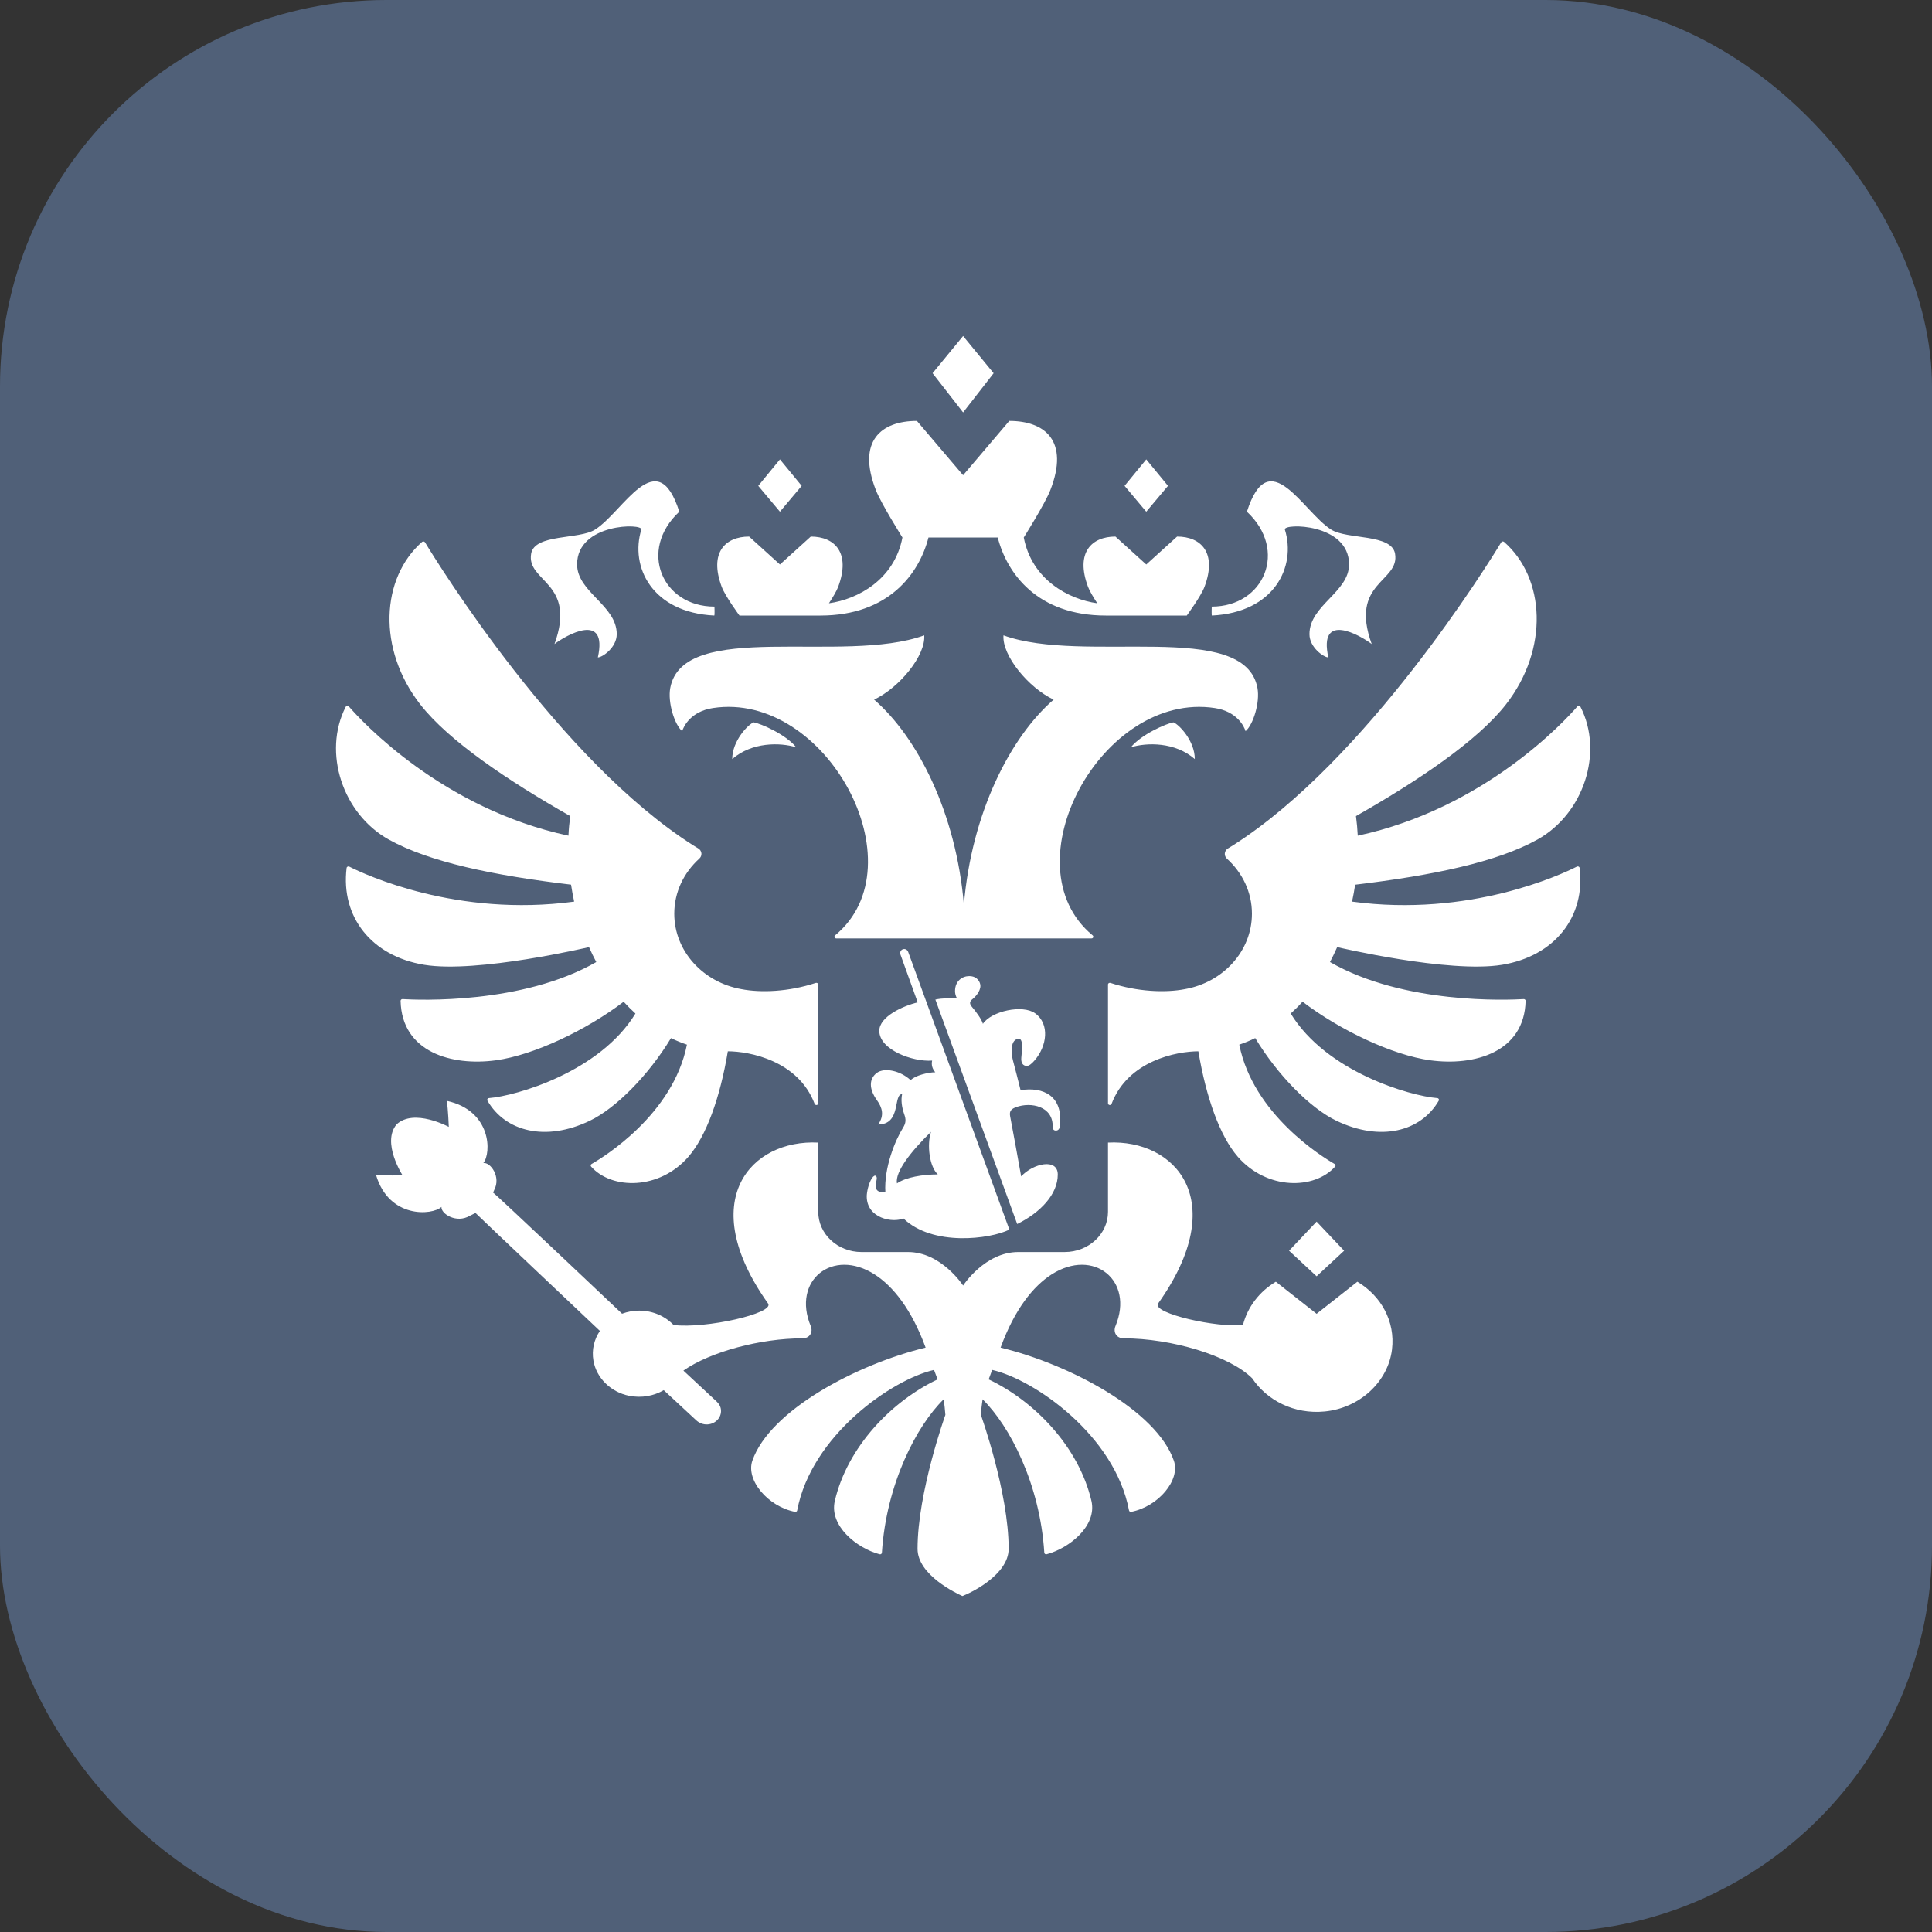 <svg width="40" height="40" viewBox="0 0 40 40" fill="none" xmlns="http://www.w3.org/2000/svg">
<rect x="0" y="0" width="40" height="40" fill="#333333" stroke="none"/>
<rect width="40" height="40" rx="8" fill="#506078"/>
<g clip-path="url(#clip0_638_324)">
<path fill-rule="evenodd" clip-rule="evenodd" d="M24.737 15.716C24.331 15.361 23.748 15.369 23.413 15.472C23.632 15.203 24.143 14.982 24.294 14.955C24.409 14.998 24.737 15.336 24.737 15.716L24.737 15.716ZM26.034 14.243C25.767 12.815 22.448 13.761 20.776 13.154C20.744 13.571 21.291 14.238 21.814 14.485C20.92 15.26 20.117 16.823 19.956 18.732C19.794 16.823 18.992 15.26 18.098 14.485C18.621 14.238 19.168 13.571 19.135 13.154C17.464 13.761 14.145 12.815 13.877 14.243C13.821 14.545 13.967 15.006 14.124 15.138C14.152 15.042 14.299 14.729 14.761 14.659C17.1 14.305 19.052 17.909 17.29 19.366C17.263 19.389 17.278 19.429 17.314 19.429H22.598C22.634 19.429 22.649 19.389 22.622 19.366C20.86 17.909 22.812 14.305 25.15 14.659C25.613 14.729 25.76 15.042 25.788 15.138C25.945 15.006 26.09 14.545 26.034 14.243V14.243ZM26.602 10.965C26.56 10.83 27.931 10.827 27.931 11.685C27.931 12.26 27.111 12.532 27.111 13.129C27.111 13.407 27.41 13.611 27.502 13.611C27.291 12.653 28.164 13.154 28.4 13.334C27.931 12.045 28.987 12.053 28.883 11.462C28.81 11.049 27.893 11.174 27.561 10.965C26.972 10.594 26.276 9.151 25.816 10.594C26.672 11.389 26.174 12.559 25.088 12.559C25.088 12.559 25.081 12.73 25.091 12.744C26.388 12.68 26.84 11.728 26.602 10.965H26.602ZM11.48 13.334C11.716 13.154 12.589 12.653 12.378 13.611C12.47 13.611 12.769 13.407 12.769 13.129C12.769 12.532 11.948 12.26 11.948 11.685C11.948 10.827 13.32 10.83 13.278 10.965C13.041 11.728 13.493 12.681 14.789 12.744C14.799 12.73 14.792 12.559 14.792 12.559C13.706 12.559 13.208 11.389 14.064 10.594C13.604 9.151 12.908 10.594 12.319 10.965C11.987 11.174 11.07 11.049 10.997 11.462C10.894 12.053 11.948 12.045 11.48 13.334H11.48ZM15.16 15.716C15.567 15.361 16.151 15.369 16.485 15.472C16.267 15.203 15.755 14.982 15.604 14.955C15.49 14.998 15.16 15.336 15.16 15.716L15.16 15.716ZM20.572 7.727L19.94 6.957L19.308 7.727L19.94 8.539L20.572 7.727H20.572ZM24.182 10.059L23.732 9.511L23.283 10.059L23.732 10.594L24.182 10.059V10.059ZM27.829 25.895L27.259 25.292L26.689 25.895L27.259 26.424L27.829 25.895V25.895ZM16.598 10.059L16.148 9.511L15.699 10.059L16.148 10.594L16.598 10.059H16.598ZM15.309 12.744H16.987C18.397 12.744 19.031 11.878 19.223 11.128H20.657C20.849 11.878 21.483 12.744 22.894 12.744H24.571C24.571 12.744 24.864 12.346 24.938 12.149C25.203 11.44 24.864 11.109 24.37 11.109L23.732 11.687L23.094 11.109C22.6 11.109 22.261 11.44 22.526 12.149C22.56 12.239 22.641 12.373 22.718 12.49C22.122 12.408 21.363 12.001 21.196 11.128C21.196 11.128 21.636 10.429 21.746 10.147C22.143 9.13 21.637 8.715 20.896 8.715L19.94 9.839L18.984 8.715C18.244 8.715 17.737 9.13 18.134 10.147C18.244 10.429 18.684 11.128 18.684 11.128C18.517 12.001 17.758 12.408 17.162 12.49C17.239 12.373 17.32 12.239 17.354 12.149C17.618 11.44 17.28 11.109 16.786 11.109L16.148 11.687L15.51 11.109C15.015 11.109 14.678 11.44 14.942 12.149C15.016 12.346 15.31 12.744 15.31 12.744L15.309 12.744ZM32.648 17.942C32.325 18.106 30.425 18.996 27.993 18.667C28.018 18.551 28.039 18.434 28.057 18.317C29.676 18.123 30.992 17.848 31.831 17.382C32.787 16.85 33.205 15.579 32.722 14.634C32.71 14.611 32.675 14.606 32.658 14.626C32.394 14.931 30.731 16.739 28.111 17.302C28.104 17.166 28.092 17.031 28.074 16.896C29.346 16.174 30.588 15.343 31.18 14.583C32.074 13.433 31.992 11.967 31.141 11.22C31.132 11.212 31.12 11.209 31.109 11.21C31.098 11.212 31.087 11.219 31.081 11.228C30.812 11.672 28.292 15.745 25.526 17.503C25.492 17.525 25.458 17.546 25.424 17.566C25.344 17.615 25.336 17.718 25.403 17.779C25.722 18.068 25.92 18.47 25.92 18.917C25.92 19.693 25.322 20.339 24.531 20.479C24.128 20.557 23.548 20.534 22.991 20.35C22.966 20.342 22.94 20.358 22.94 20.384V22.843C22.94 22.883 23 22.892 23.014 22.854C23.353 21.957 24.367 21.766 24.811 21.766C24.971 22.725 25.256 23.52 25.626 23.948C26.23 24.643 27.215 24.633 27.642 24.153C27.649 24.145 27.652 24.134 27.65 24.124C27.648 24.113 27.642 24.104 27.632 24.099C27.381 23.955 25.945 23.073 25.658 21.628C25.771 21.589 25.882 21.545 25.988 21.492C26.452 22.26 27.126 22.943 27.669 23.204C28.582 23.642 29.417 23.429 29.788 22.788C29.801 22.765 29.785 22.737 29.757 22.735C29.193 22.69 27.461 22.193 26.723 20.984C26.808 20.906 26.89 20.826 26.968 20.739C27.739 21.327 28.83 21.846 29.611 21.952C30.526 22.077 31.561 21.785 31.586 20.722C31.587 20.701 31.568 20.683 31.545 20.685C31.22 20.704 29.069 20.798 27.536 19.918C27.589 19.817 27.639 19.714 27.685 19.609C27.685 19.609 30.001 20.156 31.099 19.975C32.189 19.795 32.828 18.982 32.705 17.97C32.701 17.945 32.672 17.93 32.648 17.942L32.648 17.942ZM12.195 19.609C12.241 19.714 12.291 19.817 12.345 19.918C10.812 20.797 8.661 20.705 8.335 20.685C8.312 20.683 8.293 20.702 8.294 20.723C8.319 21.785 9.354 22.077 10.268 21.952C11.049 21.846 12.141 21.327 12.912 20.74C12.99 20.826 13.072 20.907 13.156 20.984C12.419 22.193 10.687 22.69 10.123 22.735C10.095 22.737 10.079 22.765 10.092 22.788C10.463 23.429 11.298 23.642 12.211 23.204C12.754 22.943 13.428 22.26 13.892 21.493C13.998 21.545 14.109 21.589 14.222 21.628C13.935 23.073 12.499 23.955 12.248 24.099C12.238 24.104 12.232 24.113 12.23 24.124C12.228 24.134 12.231 24.145 12.238 24.153C12.665 24.633 13.651 24.643 14.254 23.948C14.624 23.52 14.909 22.725 15.069 21.766C15.513 21.766 16.527 21.957 16.866 22.854C16.881 22.892 16.941 22.883 16.941 22.843V20.384C16.941 20.359 16.914 20.342 16.889 20.35C16.332 20.534 15.752 20.557 15.35 20.479C14.558 20.339 13.96 19.693 13.96 18.917C13.96 18.47 14.158 18.067 14.477 17.778C14.545 17.718 14.536 17.614 14.457 17.566C14.422 17.546 14.388 17.524 14.354 17.503C11.589 15.746 9.071 11.676 8.8 11.229C8.787 11.208 8.757 11.204 8.738 11.22C7.888 11.968 7.806 13.434 8.7 14.583C9.292 15.343 10.534 16.174 11.806 16.896C11.788 17.031 11.775 17.166 11.769 17.302C9.151 16.74 7.49 14.934 7.223 14.627C7.205 14.607 7.17 14.611 7.157 14.635C6.676 15.58 7.094 16.849 8.049 17.382C8.888 17.848 10.204 18.123 11.823 18.316C11.841 18.434 11.862 18.551 11.887 18.667C9.457 18.995 7.559 18.108 7.232 17.943C7.208 17.93 7.179 17.946 7.176 17.971C7.053 18.983 7.691 19.795 8.782 19.975C9.879 20.156 12.195 19.609 12.195 19.609V19.609ZM27.259 27.201L26.415 26.537C26.078 26.738 25.831 27.056 25.735 27.429C25.227 27.5 23.843 27.193 23.977 26.989C25.494 24.856 24.334 23.585 22.94 23.656V25.089C22.94 25.549 22.538 25.922 22.043 25.922H21.08C20.39 25.922 19.94 26.616 19.94 26.616C19.94 26.616 19.49 25.922 18.8 25.922H17.837C17.342 25.922 16.941 25.549 16.941 25.089V23.656C15.546 23.585 14.385 24.856 15.903 26.989C16.036 27.191 14.613 27.514 13.946 27.433C13.77 27.25 13.517 27.135 13.233 27.135C13.112 27.135 12.992 27.157 12.879 27.199C12.879 27.199 10.257 24.716 10.209 24.692L10.23 24.642C10.38 24.362 10.151 24.058 10.007 24.079C10.175 23.878 10.182 22.996 9.251 22.792C9.278 22.97 9.292 23.331 9.292 23.331C9.292 23.331 8.573 22.942 8.212 23.278C7.895 23.653 8.335 24.334 8.335 24.334C8.335 24.334 7.967 24.343 7.786 24.328C8.053 25.23 8.947 25.166 9.14 24.988C9.128 25.131 9.451 25.335 9.725 25.172L9.845 25.113C9.867 25.142 12.42 27.555 12.42 27.555C12.303 27.729 12.247 27.942 12.286 28.17C12.346 28.526 12.643 28.821 13.022 28.898C13.289 28.951 13.54 28.899 13.742 28.782L14.418 29.409C14.478 29.463 14.56 29.497 14.651 29.491C14.816 29.48 14.94 29.346 14.927 29.192C14.922 29.123 14.886 29.063 14.838 29.018C14.827 29.006 14.149 28.377 14.149 28.377C14.708 27.985 15.75 27.709 16.614 27.709C16.766 27.709 16.838 27.58 16.785 27.454C16.394 26.512 17.236 25.83 18.107 26.385C18.487 26.628 18.873 27.105 19.164 27.901C17.735 28.247 15.94 29.2 15.577 30.241C15.437 30.643 15.899 31.191 16.46 31.301C16.47 31.303 16.48 31.302 16.488 31.296C16.497 31.291 16.503 31.282 16.505 31.272C16.798 29.718 18.469 28.56 19.338 28.363C19.382 28.48 19.368 28.443 19.412 28.559C18.465 29.007 17.546 29.952 17.284 31.075C17.164 31.589 17.737 32.053 18.211 32.179C18.235 32.186 18.258 32.169 18.259 32.146C18.349 30.726 18.976 29.52 19.538 28.971C19.553 29.079 19.565 29.186 19.573 29.294C19.573 29.294 18.997 30.897 18.997 32.066C18.997 32.611 19.806 32.99 19.925 33.044C20.075 32.99 20.883 32.611 20.883 32.066C20.883 30.897 20.308 29.294 20.308 29.294C20.315 29.186 20.327 29.079 20.343 28.971C20.904 29.52 21.532 30.726 21.621 32.146C21.622 32.169 21.646 32.186 21.669 32.179C22.143 32.053 22.716 31.589 22.597 31.075C22.334 29.952 21.416 29.007 20.469 28.559C20.512 28.443 20.498 28.48 20.542 28.363C21.412 28.56 23.082 29.718 23.375 31.272C23.377 31.282 23.383 31.29 23.392 31.296C23.4 31.301 23.411 31.303 23.421 31.301C23.981 31.191 24.444 30.643 24.303 30.241C23.941 29.2 22.146 28.247 20.716 27.901C21.007 27.105 21.393 26.628 21.773 26.385C22.644 25.83 23.486 26.512 23.095 27.454C23.042 27.58 23.113 27.709 23.266 27.709C24.244 27.709 25.448 28.062 25.925 28.536C26.23 28.993 26.793 29.286 27.429 29.223C28.15 29.152 28.739 28.61 28.82 27.939C28.891 27.352 28.588 26.825 28.103 26.537L27.259 27.201L27.259 27.201ZM21.038 22.922C21.339 22.81 21.811 22.9 21.794 23.335C21.791 23.433 21.929 23.433 21.939 23.332C22.029 22.683 21.589 22.495 21.13 22.571C21.073 22.348 21.026 22.152 20.973 21.959C20.93 21.802 20.915 21.508 21.096 21.508C21.194 21.508 21.154 21.782 21.145 21.9C21.137 22.003 21.174 22.066 21.258 22.069C21.311 22.071 21.376 22.004 21.415 21.96C21.678 21.662 21.739 21.201 21.431 20.979C21.173 20.793 20.527 20.932 20.35 21.197C20.323 21.097 20.195 20.932 20.134 20.86C20.074 20.79 20.058 20.742 20.141 20.68C20.18 20.65 20.298 20.533 20.298 20.412C20.298 20.341 20.242 20.209 20.066 20.209C19.927 20.209 19.773 20.305 19.773 20.52C19.773 20.567 19.784 20.618 19.815 20.673C19.727 20.659 19.489 20.665 19.366 20.695L21.06 25.342C21.544 25.103 21.9 24.724 21.9 24.318C21.9 23.971 21.389 24.086 21.142 24.356C21.062 23.917 20.991 23.511 20.913 23.107C20.892 22.995 20.949 22.955 21.038 22.922L21.038 22.922ZM18.644 19.765L19 20.753C18.695 20.826 18.205 21.048 18.205 21.342C18.205 21.734 18.898 21.989 19.299 21.958C19.279 22.047 19.302 22.127 19.364 22.2C19.218 22.2 18.944 22.267 18.854 22.364C18.642 22.166 18.309 22.095 18.151 22.215C17.992 22.336 17.988 22.542 18.153 22.774C18.269 22.935 18.312 23.094 18.182 23.281C18.665 23.281 18.488 22.653 18.677 22.653C18.652 22.774 18.667 22.915 18.722 23.072C18.759 23.175 18.759 23.249 18.696 23.349C18.54 23.598 18.298 24.17 18.331 24.688C18.172 24.687 18.092 24.648 18.148 24.432C18.169 24.351 18.119 24.294 18.053 24.393C17.98 24.502 17.945 24.689 17.945 24.769C17.945 25.23 18.494 25.323 18.703 25.225C19.309 25.811 20.5 25.655 20.898 25.458L18.803 19.709C18.76 19.6 18.606 19.652 18.644 19.765L18.644 19.765ZM18.571 24.501C18.528 24.264 18.857 23.841 19.276 23.433C19.187 23.699 19.242 24.157 19.417 24.315C19.113 24.315 18.752 24.372 18.571 24.501H18.571Z" fill="white"/>
</g>
<defs>
<clipPath id="clip0_638_324">
<rect width="26.087" height="26.087" fill="white" transform="translate(6.957 6.957)"/>
</clipPath>
</defs>
</svg>
